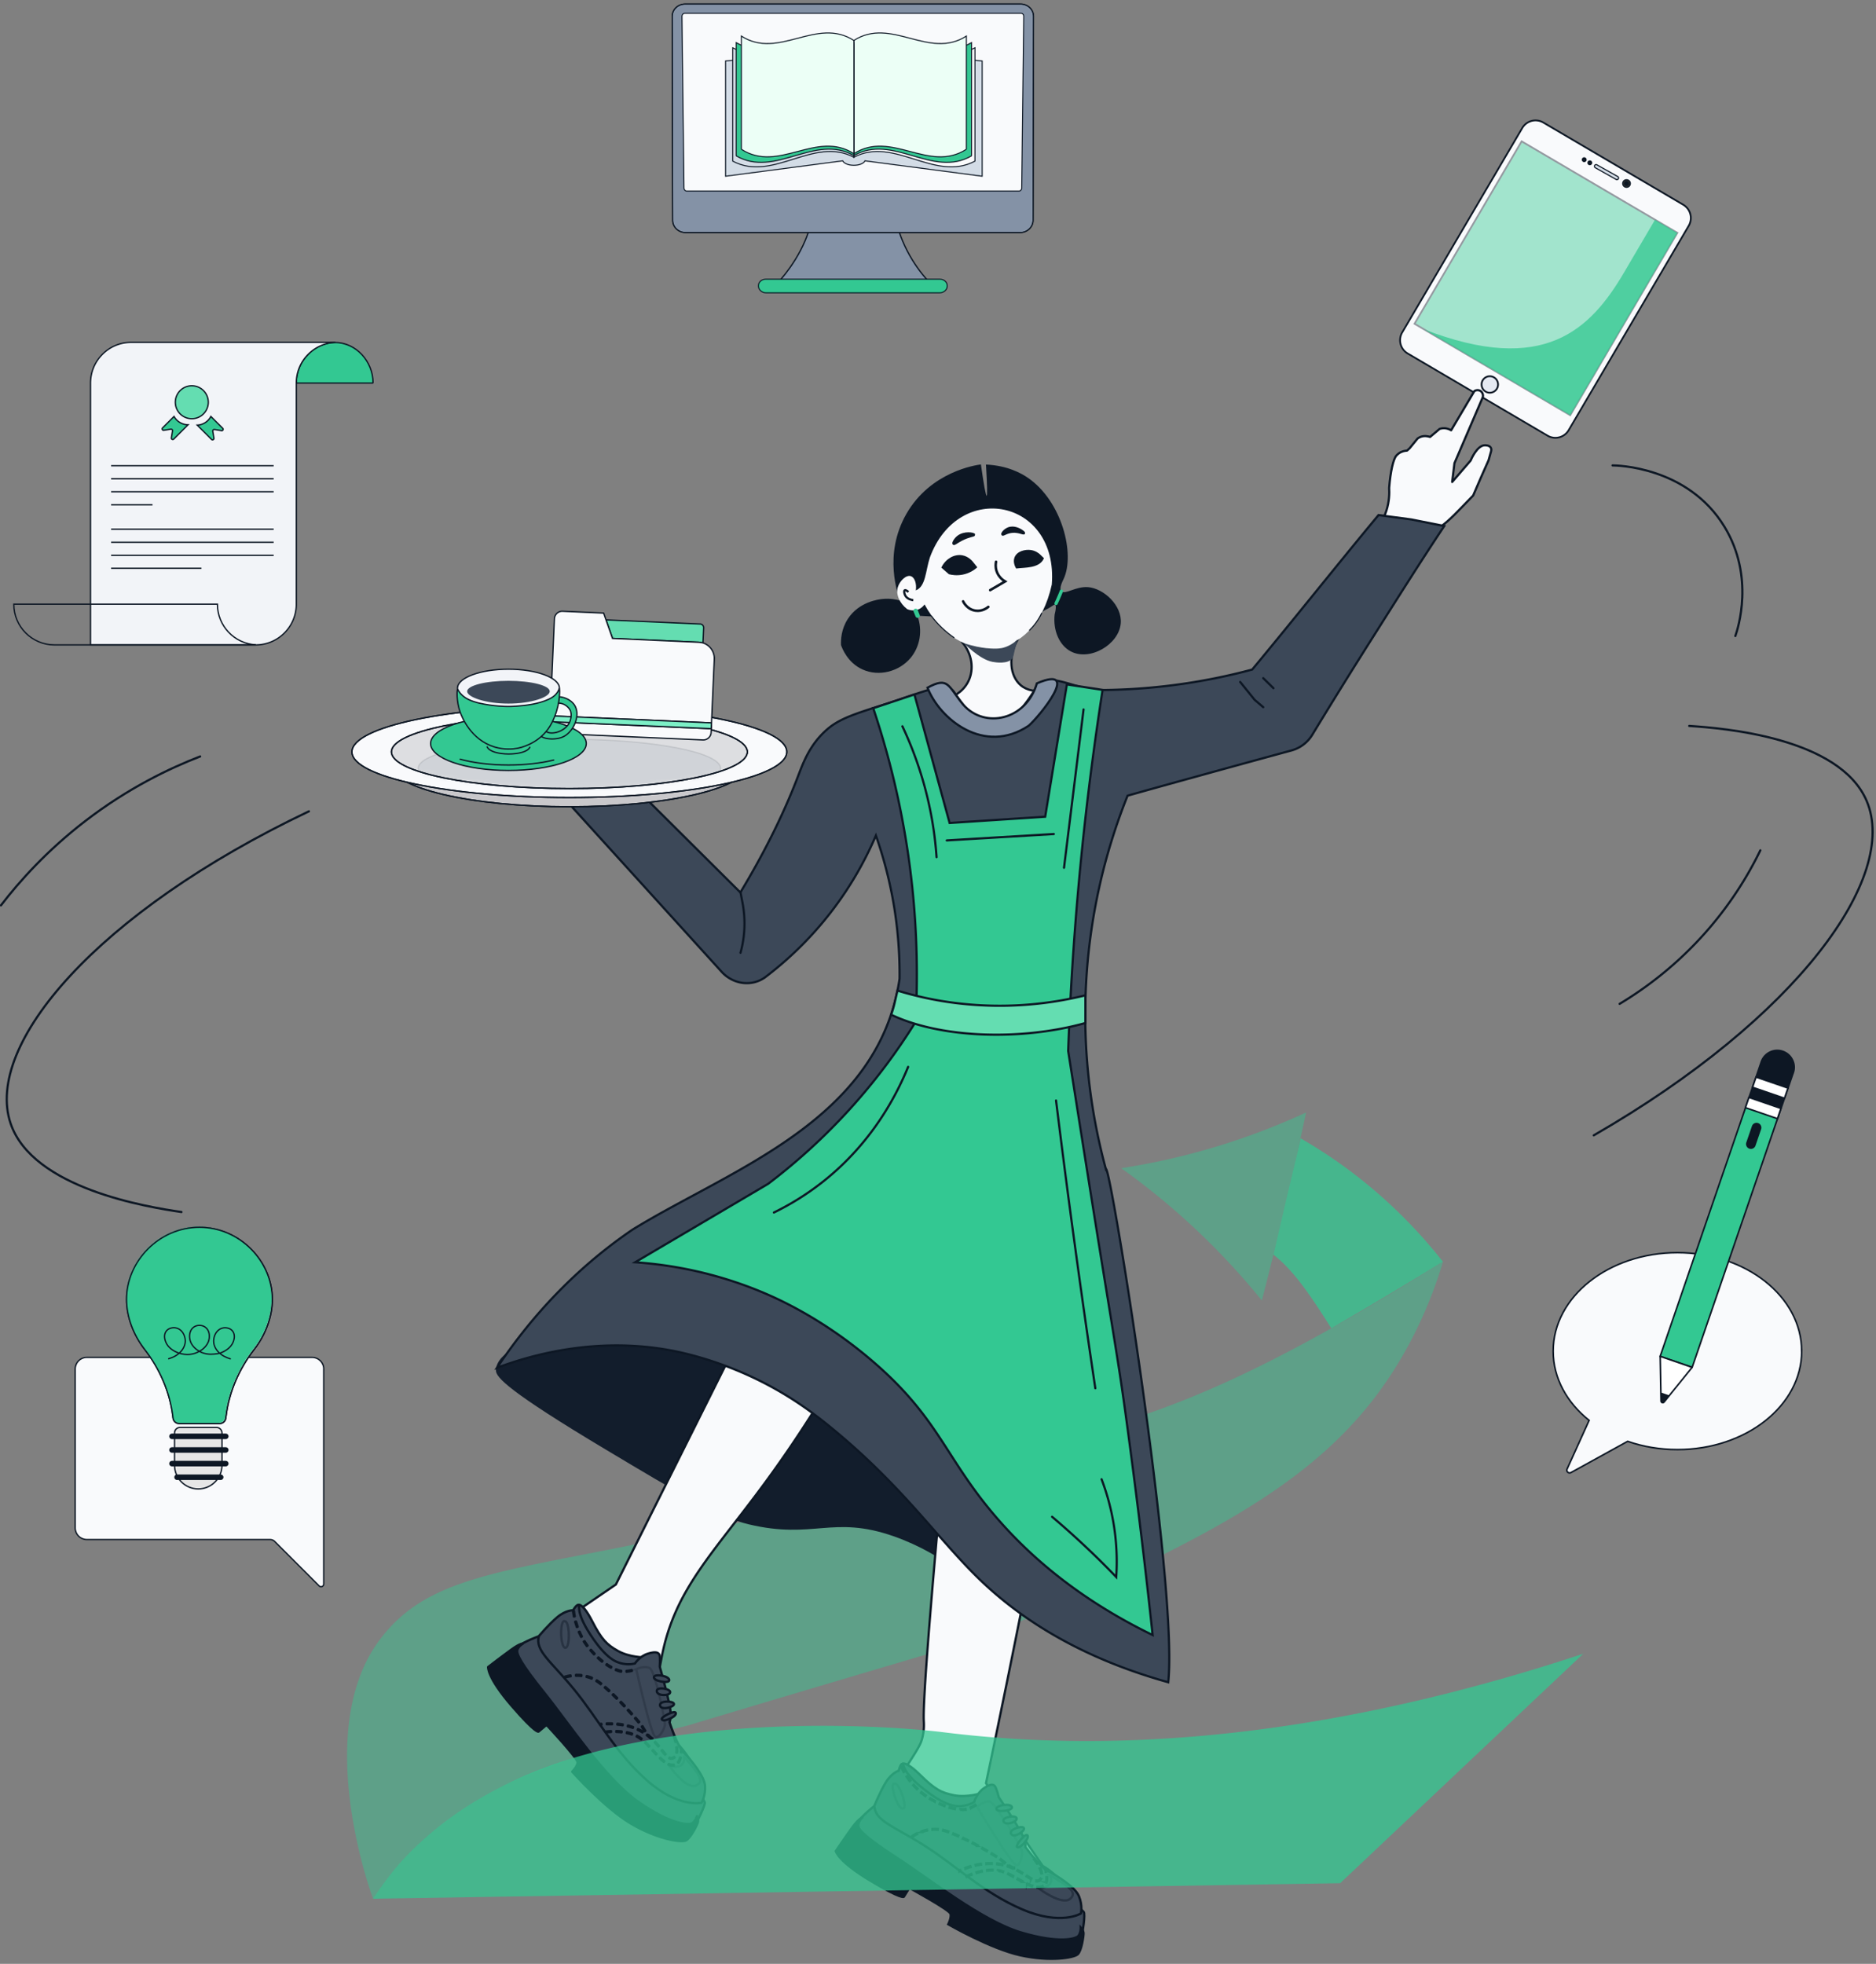 <?xml version="1.0" encoding="UTF-8"?> <svg xmlns="http://www.w3.org/2000/svg" width="428" height="448" fill="none"><rect width="100%" height="100%" fill="#808080" stroke="none"/><path fill="#33C892" d="M85.112 433.14s-14.24-37.83 1.42-58.94c9.45-12.75 23.41-15.03 50.17-20.27 25.24-4.95 86.08-17.38 127.01-32.11 17.54-6.31 36.54-15.9 65.5-34-1.34 4.52-3.72 11.36-7.86 19.03-16.64 30.81-44.75 43.4-96.75 66.68 0 0-28.92 8.46-66.45 19.72-4 1.33-13.4 2.63-27.66 7.89-9.35 3.45-14.02 5.17-19.75 8.46a90 90 0 0 0-13.54 9.52c-2.86 2.5-5.96 5.64-8.93 9.54a64 64 0 0 0-3.14 4.49z" opacity=".44"></path><path fill="#121D2C" d="M113.162 312.31s-.04.19-.01.43c.15 1.51 2.73 4.59 24.92 17.86 17.29 10.34 26.06 15.54 32.69 17.12 14.84 3.55 19.15-2.14 33.08 2.72 12.33 4.31 18.63 11.87 19.75 10.69.82-.86-2.36-5.13-21.16-27.52-12.82-15.27-15.1-17.62-19.38-20.53-2.12-1.44-11.63-7.7-25.98-9.96-19.38-3.05-43.19 1.89-43.91 9.18z"></path><path fill="#F9FAFC" stroke="#0D1724" stroke-miterlimit="10" stroke-width=".4" d="m347.297 29.203-27.39 46.63a3.51 3.51 0 0 0 1.248 4.804l31.921 18.75a3.51 3.51 0 0 0 4.804-1.249l27.391-46.63a3.51 3.51 0 0 0-1.249-4.804l-31.92-18.75a3.51 3.51 0 0 0-4.805 1.249Z"></path><g opacity=".44"><path fill="#33C892" d="m347.158 32.245-24.443 41.612 35.524 20.867 24.443-41.612z"></path><path stroke="#121D2C" stroke-miterlimit="10" stroke-width=".4" d="m347.158 32.245-24.443 41.612 35.524 20.867 24.443-41.612z"></path></g><path fill="#33C892" d="m382.701 53.14-5.12-3.01-7.07 12.04c-7.63 12.98-18.25 23.61-45.71 12.93l33.45 19.65z" opacity=".75"></path><path fill="#E5E9F2" stroke="#0D1724" stroke-miterlimit="10" stroke-width=".4" d="M339.892 89.59a1.88 1.88 0 1 0 0-3.76 1.88 1.88 0 0 0 0 3.76Z"></path><path fill="#F9FAFC" stroke="#0D1724" stroke-linejoin="round" stroke-miterlimit="10" stroke-width=".5" d="M302.88 136.43c-.95-1.82 1.69-5.12 4.71-8.88 4.2-5.22 7.25-6.56 8.7-11.03.68-2.1.71-3.98.64-5.24.29-3.76.95-6.54 1.62-7.32.29-.33.62-.56.62-.56.69-.48 1.42-.58 1.84-.6l.6-.55 1.8-2.21c.17-.13.38-.25.64-.36.95-.38 1.86-.13 2.21 0 .73-.61 1.46-1.23 2.19-1.84.24-.08.59-.16 1-.15.77 0 1.34.3 1.62.47 1.77-2.99 3.54-5.97 5.31-8.96.4-.25.89-.28 1.29-.07.5.26.77.86.63 1.46-2.16 5.02-4.31 10.05-6.47 15.07l-.52 4.29 4.22-4.9c.09-.23 1.46-3.48 3.25-3.47.16 0 1.02 0 1.33.54.12.21.18.44.06.87l-.56 2.01c-.57 1.26-1.14 2.54-1.7 3.83-.62 1.42-1.23 2.82-1.82 4.21l-2.66 2.743c-2.053 2.116-4.241 4.401-6.907 5.661-3.04 1.43-2.053 2.256-2.853 3.646-3.11 5.38-4.66 8.07-5.75 9.14-4.72 4.64-13.74 4.71-15.05 2.21z"></path><path fill="#0D1724" d="M225.101 113.1c-.19.02-.63-2.36-1.31-7.15-1.14.14-11.48 1.62-17.02 11.3-5.33 9.32-1.86 18.58-1.4 19.75-.9-.25-2.31-.53-4.02-.36-.94.09-5.39.64-7.92 4.54-1.56 2.4-1.61 4.87-1.56 5.97.24.69 1.47 4.03 4.93 5.58 3.71 1.67 8.27.5 10.9-2.59 2.23-2.63 2.82-6.34 1.6-9.68 21.42 1.17 27.92.89 28.08.12.01-.05.06-.43.33-.82.33-.48.71-.55 1.59-1.05 1-.57 1.19-.87 1.39-.76.12.06.4.34-.08 2.22-.41 3.66 1.08 7.04 3.66 8.42 4.36 2.32 10.99-1.55 11.42-6.36.37-4.12-3.91-8-7.44-8.29-2.84-.23-5.27 1.81-6.11.93-.58-.61.27-2.28.5-2.76 2.7-5.69-.37-17.77-8.1-23.09-1.52-1.05-4.64-2.81-9.6-3.05.29 4.75.34 7.13.15 7.15z"></path><path fill="#33C892" d="M329.201 287.82c-5.04-6.39-11.94-13.77-21.15-20.68-3.89-2.92-7.7-5.38-11.3-7.46 0 0-2.43 10.38-6.22 26.53.45.36.98.8 1.56 1.32 2.21 1.99 4.47 4.92 4.47 4.92 3.21 4.15 6.85 10.07 7.16 10.56 5.65-3.27 11.34-6.62 17.07-10.08 2.83-1.7 5.63-3.41 8.41-5.12z" opacity=".75"></path><path fill="#F9FAFC" stroke="#0D1724" stroke-miterlimit="10" stroke-width=".5" d="M219.51 146.49c2.24 2.6 2.79 6.13 1.42 8.92-1.36 2.77-4.06 3.72-4.66 3.92 2.01 4.25 6.47 6.82 11.15 6.42 4.63-.4 8.57-3.63 9.87-8.11-.99.04-2.91-.05-4.42-1.33-2.45-2.07-2.95-6.5-.64-10.55l-12.71.72z"></path><path fill="#F9FAFC" stroke="#0D1724" stroke-miterlimit="10" stroke-width=".51" d="M192.069 311.25c-6.82 11.9-13.16 21.06-17.71 27.24-11.8 16.04-20.41 24.15-23.35 39.31-1.38 7.1-1.71 10.22-.97 12.65 2.08 6.84 7.84 8.32 8.76 15.28.35 2.64.14 7.14-2.34 8.85-3.68 2.54-11.97-1.35-20.43-9.92-6.16-6.23-12.32-12.45-18.49-18.68 2.34-4.54 4.67-9.08 7.01-13.62 5.32-3.63 10.64-7.26 15.96-10.9 10.26-20.51 20.52-41.03 30.78-61.54 6.93 3.78 13.86 7.56 20.78 11.34zM214.452 342.57c-2.96 32.86-3.869 46.63-3.699 50.01.03.53.15 2.12-.39 4.09-.26.96-.65 1.91-3.5 6.23-1.97 2.98-2.58 3.72-3.31 5.45-.57 1.35-.891 2.52-1.071 3.31-.97 2.82-1.949 5.64-2.92 8.46a137.6 137.6 0 0 0 18.291 12.84c9.21 5.4 17.86 9.03 25.12 11.51.62-1 2.599-4.45 1.929-8.98-.94-6.39-6.349-9.47-7.009-9.83-4.31-6.29-8.631-12.58-12.941-18.88l.78-3.7c2.72-12.97 5.351-25.9 7.901-38.79-6.39-7.24-12.791-14.48-19.181-21.73z"></path><path fill="#3C4858" stroke="#0D1724" stroke-miterlimit="10" stroke-width=".5" d="M217.701 157.92c-1.82-2.75-7.33.1-15.73 2.73-6.93 2.17-10.45 3.31-13.22 5.7-4.06 3.51-5.52 7.7-6.75 10.9-2.45 6.39-6.4 15.25-13.09 26.34-10.86-10.8-21.72-21.59-32.57-32.39-2.96 3.18-5.92 6.35-8.88 9.53 12.39 13.656 24.788 27.312 37.18 40.961 2.617 2.883 6.957 3.497 10.057 1.141a80 80 0 0 0 14.713-14.542c5.03-6.46 8.3-12.72 10.42-17.69 1.54 4.37 3.05 9.69 4.09 15.84a96 96 0 0 1 1.31 16.85c-4.83 32.46-38.54 43.43-60.92 57.21-15.43 10.51-25.19 22.93-30.92 31.52 7.79-2.91 22.63-7.17 39.75-3.95 2.28.43 9.96 2 19.07 6.36 7.94 3.8 13.43 8.03 16.74 10.7 16.88 13.67 24.85 25.79 34.44 35.07 8.05 7.79 21.25 17.45 43.14 23.56 2.31-21.81-13.22-118.38-14.23-117.08-2.67-9.81-5.5-24.61-4.5-42.62a134.4 134.4 0 0 1 9.45-42.55c4.88-1.37 9.77-2.73 14.68-4.08a5416 5416 0 0 1 22.707-6.229 8.03 8.03 0 0 0 4.753-3.583 1389 1389 0 0 1 13.99-22.528c5.65-8.92 10.489-16.62 16.119-25.09l-7.5-1.5-7.5-1c-9.53 11.47-19.289 23.77-28.819 35.24-5.26 1.41-11.35 2.71-18.18 3.58-6.68.85-12.79 1.13-18.14 1.09-5.54-1.09-9.51-3.54-12.41-1.45-6.23 10.35-11.35 13.94-19.25 1.97z"></path><path fill="#F9FAFC" d="M208.94 134.69c.23-1.61-.29-2.96-1.11-3.25-1.08-.39-2.56 1.09-2.98 2.46-.52 1.65.33 3.66 2.11 5.05.21.1 1.33.57 2.56.07.79-.32 1.23-.88 1.41-1.14 7.77 14.31 25.01 13.84 29.03-4.52 1.55-19.5-21.27-23.98-27.82-6.17-1 3.1-.91 6.57-3.19 7.49z"></path><path fill="#0D1724" stroke="#0D1724" stroke-miterlimit="10" stroke-width=".58" d="M233.573 121.61c.05-.12-.39-.44-.68-.61s-1.57-.93-2.85-.42c-.86.35-1.44 1.15-1.32 1.32.12.18.93-.55 2.3-.64 1.4-.1 2.47.53 2.55.35Z"></path><path stroke="#0D1724" stroke-linecap="round" stroke-miterlimit="10" stroke-width=".58" d="M227.242 128.15c-.08.41-.17 1.18.1 2.06.46 1.5 1.64 2.24 1.96 2.43-1.13.66-2.26 1.32-3.4 1.98M219.73 137.18c.06.14.89 1.83 2.79 2.12 1.62.25 2.78-.71 2.96-.86"></path><path fill="#0D1724" stroke="#0D1724" stroke-miterlimit="10" stroke-width=".58" d="M222.18 122c-.03-.25-2.17-.65-3.59.46-.71.56-1.16 1.43-1.01 1.57.13.13.67-.37 1.75-.93 1.76-.91 2.88-.92 2.85-1.1Z"></path><path fill="#0D1724" stroke="#0D1724" stroke-miterlimit="10" stroke-width=".39" d="M237.171 126.63c-.31-.28-1.02-.84-2.05-.97-1.2-.16-2.99.24-3.49 1.59-.36.98.14 1.95.3 2.23 1.91-.23 5.06-.03 6.01-2.1l-.77-.74z"></path><path fill="#0D1724" stroke="#0D1724" stroke-miterlimit="10" stroke-width=".43" d="M221.95 128.48c-.24-.32-1.08-1.36-2.48-1.6-1.69-.28-3.51.73-4.45 2.55l1.57 1.37c.6.15 1.67.33 2.98.08 1.56-.3 2.62-1.08 3.1-1.49z"></path><path fill="#F2F3F6" stroke="#0D1724" stroke-miterlimit="10" stroke-width=".3" d="M170.501 174.52c0-5.26-18.18-9.52-40.6-9.52s-40.6 4.26-40.6 9.52 18.18 9.52 40.6 9.52 40.6-4.26 40.6-9.52Z"></path><path fill="#231F20" stroke="#0D1724" stroke-miterlimit="10" stroke-width=".3" d="M170.501 174.52c0-5.26-18.18-9.52-40.6-9.52s-40.6 4.26-40.6 9.52 18.18 9.52 40.6 9.52 40.6-4.26 40.6-9.52Z" opacity=".2"></path><path stroke="#0D1724" stroke-miterlimit="10" stroke-width=".3" d="M170.501 174.52c0-5.26-18.18-9.52-40.6-9.52s-40.6 4.26-40.6 9.52 18.18 9.52 40.6 9.52 40.6-4.26 40.6-9.52Z"></path><path fill="#F9FAFC" stroke="#0D1724" stroke-miterlimit="10" stroke-width=".3" d="M179.509 171.52c0-5.75-22.21-10.41-49.61-10.41s-49.61 4.66-49.61 10.41 22.21 10.41 49.61 10.41 49.61-4.66 49.61-10.41Z"></path><path stroke="#0D1724" stroke-miterlimit="10" stroke-width=".3" d="M129.899 181.93c27.399 0 49.61-4.661 49.61-10.41s-22.211-10.41-49.61-10.41-49.61 4.661-49.61 10.41 22.211 10.41 49.61 10.41Z"></path><path fill="#F2F3F6" stroke="#0D1724" stroke-miterlimit="10" stroke-width=".3" d="M170.501 171.52c0-4.62-18.18-8.37-40.6-8.37s-40.6 3.75-40.6 8.37 18.18 8.37 40.6 8.37 40.6-3.75 40.6-8.37Z"></path><path fill="#231F20" stroke="#0D1724" stroke-miterlimit="10" stroke-width=".3" d="M170.501 171.52c0-4.62-18.18-8.37-40.6-8.37s-40.6 3.75-40.6 8.37 18.18 8.37 40.6 8.37 40.6-3.75 40.6-8.37Z" opacity=".1"></path><mask id="a" width="82" height="17" x="89" y="163" maskUnits="userSpaceOnUse" style="mask-type:luminance"><path fill="#fff" d="M170.501 171.52c0-4.62-18.18-8.37-40.6-8.37s-40.6 3.75-40.6 8.37 18.18 8.37 40.6 8.37 40.6-3.75 40.6-8.37"></path></mask><g mask="url(#a)"><path fill="#5B6E82" stroke="#0D1724" stroke-miterlimit="10" stroke-width=".3" d="M164.402 175.28c0-3.67-15.45-6.65-34.5-6.65s-34.5 2.98-34.5 6.65 15.45 6.65 34.5 6.65 34.5-2.98 34.5-6.65Z" opacity=".1"></path></g><path stroke="#0D1724" stroke-miterlimit="10" stroke-width=".3" d="M170.501 171.52c0-4.62-18.18-8.37-40.6-8.37s-40.6 3.75-40.6 8.37 18.18 8.37 40.6 8.37 40.6-3.75 40.6-8.37Z"></path><path stroke="#0D1724" stroke-linecap="round" stroke-miterlimit="10" stroke-width=".5" d="M363.602 259c46.51-26.8 69.66-58.93 62.27-76.28-6.19-14.54-32.9-16.62-40.48-17.12M70.481 185.08c-48.48 23.05-74.08 53.26-68.08 71.15 5.02 14.98 31.49 19.15 39 20.26M395.911 145.09c.57-1.65 4.46-13.48-2.46-24.89-8.38-13.82-24.71-14.03-25.56-14.03M45.67 172.56c-7.01 2.71-16.43 7.21-26.2 14.72-8.71 6.7-14.98 13.69-19.26 19.26"></path><path stroke="#33C892" stroke-linecap="round" stroke-miterlimit="10" d="M209.352 140.45c-.15-.37-.3-.73-.45-1.1"></path><path fill="#33C892" stroke="#0D1724" stroke-miterlimit="10" stroke-width=".5" d="M216.652 187.74c-2.68-9.77-5.35-19.55-8.03-29.32-3.13 1.05-6.27 2.09-9.4 3.14a190.7 190.7 0 0 1 8.73 39.21c1.39 12.17 1.44 23.11.92 32.37a136.95 136.95 0 0 1-33.61 36.91c-10.12 5.97-20.24 11.94-30.36 17.9 7.13.49 17.6 2.03 29.26 6.94 3.63 1.53 13.78 6.08 24.9 15.62 15.51 13.31 16.54 22.29 28.74 36.21 6.81 7.77 17.7 17.78 35.17 26.27-2.21-20.56-4.47-38.09-6.36-51.76-1.72-12.45-3.14-19.85-8.56-53.97-1.86-11.69-3.37-21.27-4.35-27.5.23-6.37.54-12.85.96-19.43 1.41-22.17 3.81-43.18 6.89-62.95-2.72-.42-5.43-.83-8.15-1.25l-4.95 30.18c-7.26.48-14.53.95-21.79 1.43z"></path><path fill="#64DDB1" stroke="#0D1724" stroke-miterlimit="10" stroke-width=".5" d="M204.752 225.978a78.6 78.6 0 0 0 14.818 3.012c11.53 1.22 21.243-.26 28.053-1.93.009 2.149 0 4.199 0 6.312-14.31 4-32.711 3.61-44.314-1.895.715-2.05.754-2.613 1.443-5.499Z"></path><path fill="#3C4858" d="M225.099 147.87c-1.3-.14-3.11-.45-5.24-1.18 3.18 3.09 5.24 4.04 6.56 4.29.03 0 .05 0 .06.01.53.1 3.52.59 4.49-.82.34-.49.23-.92.96-3.48.1-.34.18-.62.24-.82-.59.56-1.68 1.45-3.27 1.89-.3.08-1.37.36-3.79.1z"></path><path stroke="#0D1724" stroke-linecap="round" stroke-miterlimit="10" stroke-width=".25" d="M212.512 140.56c.61.81 1.39 1.71 2.35 2.63.98.94 1.93 1.68 2.78 2.27M237.641 139.9c-.3.64-.72 1.4-1.31 2.2-.49.67-.99 1.22-1.44 1.66"></path><path stroke="#33C892" stroke-linecap="round" stroke-miterlimit="10" stroke-width=".75" d="M242.15 134.85a44 44 0 0 1-1.22 2.81"></path><path stroke="#0D1724" stroke-miterlimit="10" stroke-width=".5" d="M207.252 135.04c-.08-.07-.6-.53-.84-.39-.23.14-.11.81.13 1.23.47.83 1.53 1 1.82 1.04"></path><path fill="#8492A6" stroke="#0D1724" stroke-miterlimit="10" stroke-width=".5" d="M211.602 156.88c2.8 7.18 12.91 15.45 23.08 8.68 2.44-2.09 12.19-14.06 1.88-9.67-2.45 8.38-11.91 10.48-16.85 4.81-3.45-4.2-3.29-6.44-8.11-3.82Z"></path><path fill="#64DDB1" stroke="#0D1724" stroke-miterlimit="10" stroke-width=".3" d="m159.724 142.347-21.47-.94.06.17 1.43 4.06 19.58.87s.71.07 1.1.18l-.04-.02.15-3.45a.846.846 0 0 0-.8-.88z"></path><path fill="#F9FAFC" stroke="#0D1724" stroke-miterlimit="10" stroke-width=".3" d="m159.323 146.507-19.58-.87-1.43-4.06-.6-1.72-9.37-.41c-.98-.04-1.81.72-1.86 1.7l-1.06 24.34c-.04.98.72 1.81 1.7 1.86l33.25 1.45c.98.04 1.82-.72 1.86-1.7l.73-16.75a3.714 3.714 0 0 0-2.54-3.67c-.39-.11-1.1-.18-1.1-.18zm2.61 18.38-.06 1.33-36.02-1.57.06-1.33z"></path><path fill="#7CEFC6" stroke="#0D1724" stroke-miterlimit="10" stroke-width=".3" d="m125.523 163.295-.058 1.329 36.802 1.606.058-1.328z"></path><path fill="#33C892" stroke="#0D1724" stroke-miterlimit="10" stroke-width=".3" d="M116.002 175.76c9.809 0 17.76-2.749 17.76-6.14s-7.951-6.14-17.76-6.14c-9.808 0-17.76 2.749-17.76 6.14s7.952 6.14 17.76 6.14Z"></path><path fill="#33C892" d="M104.98 173.19c3.03.83 6.86 1.33 11.03 1.33 3.84 0 7.4-.42 10.31-1.14"></path><path stroke="#0D1724" stroke-linecap="round" stroke-miterlimit="10" stroke-width=".3" d="M104.98 173.19c3.03.83 6.86 1.33 11.03 1.33 3.84 0 7.4-.42 10.31-1.14"></path><path fill="#F2F4F8" stroke="#0D1724" stroke-miterlimit="10" stroke-width=".3" d="M116.001 161.32c6.4 0 11.63-1.95 11.63-4.33s-5.22-4.33-11.63-4.33-11.63 1.95-11.63 4.33 5.22 4.33 11.63 4.33Z"></path><path fill="#33C892" stroke="#0D1724" stroke-miterlimit="10" stroke-width=".3" d="M126.772 159.224c.64-.66 3.23 0 4.29 1.61 1.33 2.03.14 5.42-1.99 6.91-1.86 1.3-5.273.9-5.803 0-.23-.39.453-.69.743-.82.21-.09.513-.11.683 0 1.14.74 4.027.07 5.207-2.02.17-.31.739-1.903.139-2.963-.41-.72-1.34-1.544-2.656-1.544-.37-.01-.383.347-.603.117-.3-.3-.29-.99 0-1.28z"></path><path fill="#33C892" stroke="#0D1724" stroke-miterlimit="10" stroke-width=".3" d="M104.402 157.26c-.166.024-.31 2.71.57 5.17.4 1.12 2.44 6.32 7.84 7.97 2.28.69 4.24.48 5.22.3.55-.1 4.4-.86 6.96-4.33.78-1.06 1.16-1.98 1.53-2.87 1.36-3.32 1.156-6.479 1.12-6.51-.04 0-.08.28-.35.75 0 0-.26.45-.69.86-1.53 1.48-5.36 2.09-5.36 2.09-2.66.45-4.71.47-5.24.47-.56 0-3.27 0-6.63-.75 0 0-2.35-.47-3.66-1.58-.49-.41-.8-.81-.8-.81-.37-.48-.44-.77-.51-.76Z"></path><path stroke="#0D1724" stroke-linecap="round" stroke-miterlimit="10" stroke-width=".3" d="M111.141 170.38c.95 2.18 8.85 2.14 9.73.09"></path><path fill="#3C4858" d="M116.002 160.504c5.203 0 9.42-1.467 9.42-2.793s-4.217-2.401-9.42-2.401c-5.202 0-9.42 1.075-9.42 2.401s4.218 2.793 9.42 2.793"></path><path stroke="#0D1724" stroke-linecap="round" stroke-miterlimit="10" stroke-width=".5" d="m242.75 197.95 4.46-36.11M205.883 165.69a84.2 84.2 0 0 1 6.75 21.28c.53 3.01.85 5.88 1.04 8.56M216 191.72c8.14-.49 16.28-.97 24.42-1.46M240.93 251.05a2592 2592 0 0 0 8.96 65.64M251.321 337.45c1.03 2.72 2.07 6.13 2.74 10.13.79 4.75.82 8.92.6 12.18-1.8-1.88-3.7-3.79-5.71-5.71-3.03-2.9-6.01-5.58-8.92-8.04M207.182 243.38c-2.69 6.57-8.269 17.37-19.459 26.21a61.3 61.3 0 0 1-11.161 7.01M282.941 155.57l3.31 4.09 1.95 1.66M288.199 154.7l2.33 2.29M168.941 203.545l.463 2.422a25.1 25.1 0 0 1-.463 11.388v0"></path><path fill="#33C892" d="M255.781 266.49c6.11-.94 13-2.36 20.42-4.54 8.34-2.45 15.63-5.33 21.78-8.17a1076 1076 0 0 1-10.09 42.9c-3.65-4.51-7.95-9.33-12.98-14.23a162.6 162.6 0 0 0-19.12-15.96z" opacity=".44"></path><path fill="#3C4858" stroke="#0D1724" stroke-miterlimit="10" stroke-width=".53" d="M199.458 412.01s-2.63 2-4.1 4.01c0 0-1.53 3.25 9.8 9.69s12.32 11.08 25.54 15.6c13.23 4.53 16.23-.27 16.23-.27s.76-4.44.3-4.9l-.46-.46-47.32-23.66z"></path><path fill="#0D1724" stroke="#0D1724" stroke-miterlimit="10" stroke-width=".53" d="M196.55 414.79s-.55-.05-2.08 2.05-3.79 5.43-3.79 5.43.45 2.3 7.85 6.74c7.4 4.45 7.68 3.67 7.68 3.67l1.25-2.01s9.19 5.01 9.41 5.92c.22.92-.52 2.38-.52 2.38s9.6 5.56 16.42 7.07 12.24.58 13.12-.24 1.35-4.26 1.31-4.85c-.04-.6-.63-1.24-.63-1.24s.04 1.05-.47 1.83-4.41 1.9-13.2-.72-20.84-12.18-28.1-16.9-8.99-6.52-8.99-7.44.74-1.69.74-1.69Z"></path><path fill="#3C4858" stroke="#0D1724" stroke-miterlimit="10" stroke-width=".53" d="M205.839 402.37s.74-.78 4.11 2.55c3.37 3.32 4.84 4.06 7.77 4.63s6.24-.51 6.24-.51l-1.72 4.53-8.39-.46-8.31-6.51.3-4.22z"></path><path fill="#3C4858" stroke="#0D1724" stroke-miterlimit="10" stroke-width=".53" d="M199.461 412.01s1.3-3.25 2.65-5.44c1.34-2.19 2.95-2.64 2.95-2.64s.28-1.47.79-1.55c.5-.09-.42 1.51 4.74 5.62s7.54 4.17 9.15 3.95 2.53-.9 2.53-.9.52-1.92 2.13-3.06 2.21-.95 2.57-.54.9 2.53.9 2.53 4.86 7.18 5.54 9.02.54 2.34.54 2.34 3.32 4.56 5.15 5.49 6.21 3.61 7.07 5.77.44 3.9.44 3.9-4.56 2.86-13.43-.95-15.07-9.95-22.2-14.48c-7.13-4.54-11.29-5.61-11.5-9.05z"></path><path fill="#3C4858" stroke="#0D1724" stroke-miterlimit="10" stroke-width=".53" d="M213.212 411.02c-.36-.19-.72-.39-1.08-.61l.11-.18c.35.21.71.41 1.07.6l-.1.18zm1.11.54.08-.19c.38.17.76.33 1.13.47l-.07.19c-.38-.14-.76-.3-1.14-.47Zm-3.23-1.82c-.33-.24-.66-.49-.98-.75l.13-.16c.31.26.64.51.97.74zm5.54 2.68.06-.2c.4.12.8.21 1.19.29l-.04.2c-.39-.08-.8-.17-1.2-.29zm-7.45-4.26c-.29-.28-.58-.58-.86-.89l.15-.14c.27.31.56.6.85.88zm9.88 4.72.02-.2c.65.05 1.02 0 1.12 0 .03 0 .05 0 .08-.01l.03.2s-.06 0-.09.01c-.1.01-.5.06-1.17 0zm-11.53-6.57c-.25-.33-.5-.66-.72-1.01l.17-.11c.23.34.47.67.71.99zm13.98 6.16-.08-.19c.44-.19.83-.42 1.08-.57l.11.17c-.25.16-.65.39-1.1.58zm-15.35-8.22c-.38-.67-.56-1.09-.56-1.11l.19-.08s.18.43.55 1.09z"></path><path fill="#3C4858" stroke="#0D1724" stroke-miterlimit="10" stroke-width=".53" d="M222.93 412.19s7.76 13.02 8.91 13.26c1.14.24 1.48-2.7 1.26-3.39-.23-.69-5.94-10.95-7.36-11.09-1.42-.15-2.8 1.22-2.8 1.22z" opacity=".24"></path><path fill="#3C4858" stroke="#0D1724" stroke-miterlimit="10" stroke-width=".53" d="m218.909 426.89-.1-.18s.09-.05.25-.12l.09.19c-.16.07-.24.12-.24.12zm1.37-.59-.07-.19c.38-.14.78-.28 1.17-.39l.06.2c-.39.12-.78.25-1.16.39zm2.34-.7-.05-.2c.41-.09.81-.17 1.22-.23l.03.2c-.4.06-.8.14-1.2.23Zm2.42-.36v-.2c.4-.03.82-.04 1.22-.04v.21c-.4 0-.81 0-1.22.04zm2.44.04.02-.2c.29.03.59.07.87.13.12.02.24.04.35.07l-.04.2c-.11-.02-.23-.05-.34-.07-.28-.05-.57-.09-.86-.12zm7.76 3.42c-.31-.18-.65-.39-1.05-.65l.11-.17c.4.26.73.47 1.04.65l-.1.18zm1.17.47.03-.2c.31.04.56-.03.77-.24.07-.06.12-.14.17-.21l.17.11c-.06.09-.12.17-.2.25-.26.25-.56.35-.94.3zm-6.55-3.38.06-.19c.38.13.77.28 1.16.45l-.08.19c-.38-.17-.76-.31-1.14-.44zm3.29 1.59c-.38-.23-.73-.43-1.06-.61l.1-.18c.34.18.69.38 1.07.62zm4.39 0a4.4 4.4 0 0 0-.36-1.14l.19-.08c.2.44.32.84.38 1.2l-.2.03zm-.94-2.21c-.36-.58-.7-1-.7-1l.16-.13s.34.43.72 1.02l-.17.11zM220.551 428.18l-.09-.18s.44-.23 1.14-.5l.07.19c-.69.27-1.12.49-1.12.49Zm2.28-.89-.06-.2c.4-.12.81-.23 1.2-.31l.04.2c-.39.08-.79.19-1.18.31Zm2.39-.51-.02-.2c.42-.05.84-.07 1.24-.07v.2c-.39 0-.8.02-1.22.07Zm2.43.02.03-.2c.18.03.35.06.52.1.22.05.45.12.69.2l-.07.19c-.23-.08-.46-.15-.67-.2-.16-.04-.33-.07-.5-.1zm6.65 3.07.09-.19c.42.2.79.35 1.13.46l-.07.19c-.35-.12-.72-.27-1.15-.47zm-1.1-.56c-.36-.19-.72-.4-1.07-.59l.09-.18c.35.2.72.4 1.07.59l-.1.18zm-2.15-1.19c-.23-.12-.44-.23-.64-.34-.15-.08-.3-.15-.45-.22l.09-.19c.16.07.31.15.47.23.2.1.4.21.63.33l-.1.18zm5.63 2.49v-.2c.45.03.83-.03 1.16-.19l.09.18c-.36.17-.78.25-1.25.21Zm1.92-1.22c.11-.31.16-.71.13-1.18h.2c.02.49-.02.91-.15 1.25l-.19-.07zm-.04-2.38a6 6 0 0 0-.2-.71v-.08l.1.05.1-.03c.02.05.11.34.2.74l-.2.05z"></path><path fill="#3C4858" stroke="#0D1724" stroke-miterlimit="10" stroke-width=".53" d="m208.19 419.02-.12-.16s.4-.3 1.07-.64l.09.18c-.65.33-1.04.62-1.04.62Zm2.16-1.1-.07-.19c.39-.14.8-.25 1.2-.34l.04.2c-.39.08-.78.2-1.17.33Zm2.37-.5v-.2c.4-.03.82-.03 1.23 0l-.02.2c-.4-.03-.81-.03-1.21 0Zm17.83 8.54c-.11-.06-.23-.13-.36-.2l.11-.18c.46.28.84.43 1.08.43v.21c-.22 0-.49-.09-.83-.26Zm-1.38-.91c-.29-.22-.59-.47-.83-.69-.03-.03-.07-.06-.12-.1l.13-.16c.05.04.09.08.13.11.24.22.53.46.82.68zm-14.03-7.44.05-.2c.28.06.55.15.82.24.12.04.24.08.36.13l-.07.19c-.12-.04-.24-.09-.36-.13-.26-.09-.53-.17-.8-.23Zm12.08 5.97c-.31-.2-.66-.41-1.05-.64l.11-.18c.39.23.74.45 1.05.65zm-2.11-1.27c-.34-.2-.7-.4-1.07-.61l.1-.18c.37.2.73.41 1.07.61zm-7.67-3.89.08-.19c.36.15.74.32 1.13.49l-.08.19c-.39-.18-.77-.34-1.12-.49zm5.52 2.69c-.36-.2-.73-.39-1.09-.58l.09-.18c.36.19.72.38 1.09.58l-.1.18zm-3.28-1.68.09-.18c.36.17.73.36 1.11.54l-.09.18c-.37-.19-.74-.37-1.1-.54z"></path><path fill="#3C4858" stroke="#0D1724" stroke-miterlimit="10" stroke-width=".53" d="M239.531 427.74s.64 1.02.03 1.97c-.56.87-2.44 1.18-2.44 1.18s5.13 3.82 7 2.29c1.57-1.27-.08-2.57-1.63-3.59-1.5-.98-2.97-1.85-2.97-1.85zM203.889 406.9c-.92.45 1.06 6.06 2.17 5.7s-.97-6.01-1.94-5.7z" opacity=".42"></path><path fill="#3C4858" stroke="#0D1724" stroke-miterlimit="10" stroke-width=".53" d="M227.329 412.58c-.07 1.02 3.89.48 3.53-.39s-3.48-.39-3.53.39ZM228.918 415.35c.2 1.29 3.16.34 3.03-.53s-3.16-.34-3.03.53ZM230.648 418.29c.5 1.24 3.31-.62 2.94-1.27s-3.35.26-2.94 1.27ZM231.999 421.28c.39.79 2.85-1.77 2.45-2.55-.41-.78-2.67 2.09-2.45 2.55Z"></path><path fill="#3C4858" stroke="#0D1724" stroke-linejoin="round" stroke-miterlimit="10" stroke-width=".53" d="M122.909 373.27s-3.12 1.08-5.15 2.53c0 0-2.47 2.61 6.29 12.26 8.76 9.66 8.24 14.37 19.39 22.8s15.51 4.81 15.51 4.81 2.11-3.98 1.82-4.56l-.29-.58-37.56-37.26z"></path><path fill="#0D1724" stroke="#0D1724" stroke-linejoin="round" stroke-miterlimit="10" stroke-width=".53" d="M119.26 374.98s-.49-.2-2.59 1.32-5.3 3.98-5.3 3.98-.29 2.32 5.35 8.85 6.15 5.88 6.15 5.88l1.82-1.52s7.16 7.63 7.09 8.57-1.24 2.1-1.24 2.1 7.38 8.28 13.39 11.84 11.45 4.37 12.54 3.86 2.62-3.62 2.76-4.2c.15-.58-.22-1.38-.22-1.38s-.29 1.01-1.02 1.59-4.79.43-12.32-4.81c-7.53-5.23-15.99-18.08-21.42-24.83s-6.51-9-6.22-9.87 1.23-1.38 1.23-1.38Z"></path><path fill="#3C4858" stroke="#0D1724" stroke-miterlimit="10" stroke-width=".53" d="M131.979 366.11s.94-.51 3.11 3.7 3.33 5.37 5.93 6.83c2.61 1.45 6.09 1.46 6.09 1.46l-3.05 3.76-7.82-3.06-5.86-8.78z"></path><path fill="#3C4858" stroke="#0D1724" stroke-miterlimit="10" stroke-width=".53" d="M122.908 373.27s2.25-2.68 4.21-4.34 3.63-1.59 3.63-1.59.73-1.3 1.23-1.23c.51.07-.87 1.3 2.74 6.82 3.62 5.52 5.86 6.32 7.46 6.61 1.59.29 2.68-.07 2.68-.07s1.09-1.67 2.98-2.24c1.89-.58 2.39-.21 2.61.29s.07 2.68.07 2.68 2.38 8.34 2.45 10.3-.22 2.39-.22 2.39 1.73 5.37 3.18 6.82 4.78 5.37 4.92 7.69-.8 3.84-.8 3.84-5.22 1.3-12.46-5.1c-7.24-6.39-11.21-14.16-16.57-20.69-5.35-6.53-8.97-8.86-8.1-12.19z"></path><path fill="#3C4858" stroke="#0D1724" stroke-linejoin="round" stroke-miterlimit="10" stroke-width=".53" d="M135.512 377.391c-.28-.29-.56-.6-.83-.91l.15-.13c.27.31.55.62.83.9zm.88.86.14-.15c.31.28.62.55.93.8l-.13.16c-.31-.25-.63-.52-.94-.81Zm-2.5-2.74c-.24-.33-.48-.67-.7-1.02l.17-.11c.22.35.45.69.69 1.01zm4.43 4.28.12-.17c.35.24.69.45 1.04.64l-.1.18c-.35-.19-.7-.41-1.05-.65zm-5.74-6.38c-.19-.36-.37-.74-.54-1.12l.19-.08c.16.37.34.75.53 1.1zm7.91 7.58.08-.19c.6.25.97.33 1.07.34.03 0 .05 0 .08.01l-.03.2s-.06 0-.09-.01c-.1-.02-.49-.1-1.11-.36zm-8.9-9.84c-.14-.39-.26-.79-.37-1.18l.2-.05c.11.39.23.78.37 1.17l-.19.07zm11.35 10.22-.02-.2c.48-.05.92-.14 1.2-.21l.05.2c-.29.07-.74.16-1.23.21Zm-12.01-12.61c-.15-.75-.19-1.21-.19-1.23l.2-.02s.02.24.08.64c.03.16.06.35.1.57l-.2.04z"></path><path fill="#3C4858" stroke="#0D1724" stroke-miterlimit="10" stroke-width=".53" d="M145.151 380.78s3.31 14.8 4.32 15.38 2.25-2.1 2.25-2.82-2.23-12.26-3.53-12.84-3.05.28-3.05.28z" opacity=".24"></path><path fill="#3C4858" stroke="#0D1724" stroke-linejoin="round" stroke-miterlimit="10" stroke-width=".53" d="m136.951 393.48-.029-.2s.099-.02.276-.04l.03.2c-.168.02-.267.04-.267.04zm1.472-.13v-.2c.395-.02.81-.02 1.215 0v.2c-.405-.01-.82 0-1.215 0Zm2.419.07.02-.2c.405.04.82.09 1.215.16l-.03.2c-.395-.07-.79-.12-1.195-.16zm2.38.41.05-.2c.404.1.799.22 1.175.35l-.069.19c-.376-.13-.761-.25-1.156-.35zm2.271.8.079-.19a9.5 9.5 0 0 1 1.087.57l-.099.18a3 3 0 0 0-.306-.17 9 9 0 0 0-.77-.39zm6.222 5.67c-.237-.27-.484-.58-.78-.95l.158-.13c.296.37.543.67.78.94l-.148.14zm.958.81.089-.18c.276.14.533.14.799 0 .079-.04.158-.09.228-.15l.128.16a1 1 0 0 1-.267.17q-.474.24-.977 0Zm-5.106-5.25.119-.17c.316.24.642.5.948.78l-.139.15c-.306-.28-.622-.54-.928-.77zm2.597 2.54a21 21 0 0 0-.799-.91l.148-.14c.256.28.523.58.809.92zm4.118 1.38c.06-.34.06-.74.01-1.2l.198-.02c.049.48.049.9-.01 1.26l-.198-.03zm-.207-2.4c-.158-.67-.346-1.16-.346-1.17l.188-.07s.188.51.355 1.19zM138.217 395.22l-.029-.2s.48-.08 1.217-.12v.2c-.717.04-1.178.12-1.188.12Zm2.395-.13v-.2c.422 0 .824.04 1.217.08l-.02.2c-.383-.04-.785-.07-1.197-.08Zm2.385.27.039-.2c.412.09.805.19 1.178.32l-.069.19a10 10 0 0 0-1.158-.31zm2.257.78.089-.18a6.6 6.6 0 0 1 1.03.67l-.118.16a6 6 0 0 0-.569-.39 5 5 0 0 0-.442-.25zm5.261 4.99.137-.15c.334.32.628.58.913.79l-.118.16a10 10 0 0 1-.922-.81zm-.854-.88c-.275-.29-.55-.6-.815-.9l.148-.14c.265.3.549.61.814.9zm-1.649-1.8c-.177-.19-.334-.36-.491-.52-.117-.12-.235-.24-.353-.35l.137-.15c.118.12.246.24.364.37.157.16.314.32.49.51zm4.486 4.12.078-.19c.402.17.766.22 1.129.17l.029.2c-.392.05-.805-.01-1.227-.19zm2.159-.56c.196-.26.363-.62.481-1.08l.196.05c-.128.48-.304.86-.52 1.15l-.157-.13zm.687-2.27c.039-.4.039-.69.039-.74l.03-.07.068.07h.098c0 .06 0 .36-.039.76z"></path><path fill="#3C4858" stroke="#0D1724" stroke-linejoin="round" stroke-miterlimit="10" stroke-width=".53" d="m129.011 382.66-.07-.19s.48-.16 1.22-.27l.03.2c-.73.11-1.18.26-1.19.26zm2.4-.37v-.21c.41 0 .83 0 1.24.05l-.02.2c-.4-.04-.81-.06-1.22-.05zm2.41.26.05-.2c.4.1.8.23 1.18.39l-.08.19c-.37-.15-.76-.28-1.15-.38Zm14.27 13.68c-.09-.09-.18-.19-.28-.3l.16-.13c.35.41.66.67.89.75l-.07.19c-.2-.07-.44-.24-.7-.51Zm-1.03-1.29c-.21-.3-.41-.63-.57-.92-.02-.04-.05-.08-.08-.13l.17-.11c.04.05.07.1.09.14.16.28.36.6.56.9zm-11.01-11.45.11-.17c.24.15.48.31.71.48.1.08.2.15.3.24l-.13.16c-.1-.08-.2-.16-.3-.23a6.5 6.5 0 0 0-.69-.47zm9.61 9.44c-.23-.28-.5-.6-.79-.94l.16-.13c.29.34.56.66.8.94l-.16.13zm-1.61-1.86c-.27-.3-.54-.6-.83-.91l.15-.14c.28.31.56.62.83.91zm-6.07-6.09.13-.15c.29.25.6.53.92.82l-.14.15c-.32-.29-.62-.57-.92-.82zm4.4 4.28c-.28-.3-.57-.6-.85-.89l.15-.14c.28.29.57.59.85.89zm-2.59-2.62.14-.15c.29.28.58.57.88.86l-.14.15c-.3-.3-.59-.58-.88-.86Z"></path><path fill="#3C4858" stroke="#0D1724" stroke-miterlimit="10" stroke-width=".53" d="M156.061 400.73s.29 1.17-.58 1.88c-.8.65-2.68.36-2.68.36s3.68 5.23 5.94 4.36c1.89-.72.73-2.46-.43-3.92-1.12-1.4-2.24-2.69-2.24-2.69zM128.709 369.8c-1.02.14-.88 6.09.28 6.09s.949-6.02-.061-6.02z" opacity=".42"></path><path fill="#3C4858" stroke="#0D1724" stroke-miterlimit="10" stroke-width=".53" d="M149.209 382.52c-.38.95 3.55 1.67 3.48.73s-3.19-1.46-3.48-.73ZM149.851 385.64c-.22 1.29 2.9 1.31 3.04.44.15-.87-2.9-1.31-3.04-.44ZM150.571 388.98c.09 1.33 3.33.44 3.19-.28s-3.26-.8-3.19.28ZM150.983 392.106c-.043.929 3.184-.306 3.209-1.237s-3.183.693-3.209 1.237Z"></path><path fill="#33C892" d="M361.229 377.25c-65.27 21.57-113.51 22.02-146.44 17.86 0 0-45.67-5.77-84.25 6.01-25.53 7.79-37.69 21.85-40.76 25.6a72 72 0 0 0-4.67 6.42l220.64-3.54 55.48-52.36z" opacity=".75"></path><path fill="#8492A6" stroke="#0D1724" stroke-miterlimit="10" stroke-width=".3" d="M212.921 65.31h-36.23s4.37-4.21 6.99-10.4c.5-1.18.94-2.44 1.27-3.76.86-3.42 18.84-3.42 19.7 0 .33 1.33.76 2.59 1.25 3.76 2.66 6.45 7.02 10.4 7.02 10.4Z"></path><path fill="#8492A6" stroke="#0D1724" stroke-miterlimit="10" stroke-width=".25" d="M232.732 53.06h-76.32c-1.63 0-2.95-1.25-2.95-2.8l-.11-46.53c0-1.55 1.32-2.81 2.95-2.81h76.55c1.63 0 2.95 1.26 2.95 2.81l-.11 46.53c0 1.54-1.33 2.8-2.95 2.8z"></path><path fill="#33C892" d="M214.387 66.88h-39.552c-.931 0-1.713-.7-1.733-1.57s.713-1.57 1.654-1.57h39.71c.941 0 1.684.71 1.654 1.57-.02.87-.802 1.57-1.733 1.57"></path><path fill="#33C892" stroke="#0D1724" stroke-miterlimit="10" stroke-width=".23" d="M214.38 66.8h-39.62c-.94 0-1.71-.7-1.74-1.55-.02-.86.72-1.56 1.66-1.56h39.78c.94 0 1.68.7 1.66 1.56s-.8 1.55-1.74 1.55Z"></path><path stroke="#0D1724" stroke-miterlimit="10" stroke-width=".23" d="M232.732 53.06h-76.32c-1.63 0-2.95-1.25-2.95-2.8l-.11-46.53c0-1.55 1.32-2.81 2.95-2.81h76.55c1.63 0 2.95 1.26 2.95 2.81l-.11 46.53c0 1.54-1.33 2.8-2.95 2.8z"></path><path fill="#F9FAFC" stroke="#0D1724" stroke-miterlimit="10" stroke-width=".23" d="M233.1 42.93c0 .36-.29.65-.63.65h-75.79c-.35 0-.63-.29-.63-.65l-.46-39.22c0-.37.28-.67.63-.67h76.8c.31.04.55.32.54.66v.19l-.08 6.54-.12 10.13-.26 22.36z"></path><path fill="#D3DCE6" stroke="#0D1724" stroke-miterlimit="10" stroke-width=".23" d="M224.081 13.91V40.2l-26.74-3.51c-.26.59-1.3 1.02-2.54 1.02s-2.28-.44-2.54-1.02l-26.73 3.51V13.91l29.28-2.75z"></path><path fill="#F9FAFC" stroke="#0D1724" stroke-miterlimit="10" stroke-width=".23" d="M222.431 36.76c-9.21 4.87-18.42-5.76-27.63-.89V10.02c9.21-4.87 18.42 5.76 27.63.89v25.85Z"></path><path fill="#33C892" stroke="#0D1724" stroke-miterlimit="10" stroke-width=".23" d="M221.651 35.56c-8.95 5.15-17.9-5.21-26.85-.06V9.67c8.95-5.15 17.9 5.21 26.85.06v25.84z"></path><path fill="#ECFFF6" stroke="#0D1724" stroke-miterlimit="10" stroke-width=".23" d="M220.471 34.06c-8.56 5.5-17.11-4.5-25.67 1V9.23c8.56-5.5 17.11 4.5 25.67-1v25.84z"></path><path fill="#D3DCE6" stroke="#0D1724" stroke-miterlimit="10" stroke-width=".23" d="M167.172 36.76c9.21 4.87 18.42-5.76 27.63-.89V10.02c-9.21-4.87-18.42 5.76-27.63.89v25.85Z"></path><path fill="#33C892" stroke="#0D1724" stroke-miterlimit="10" stroke-width=".23" d="M167.961 35.56c8.95 5.15 17.9-5.21 26.85-.06V9.67c-8.95-5.15-17.9 5.21-26.85.06v25.84z"></path><path fill="#ECFFF6" stroke="#0D1724" stroke-miterlimit="10" stroke-width=".23" d="M169.141 34.06c8.56 5.5 17.11-4.5 25.67 1V9.23c-8.56-5.5-17.11 4.5-25.67-1v25.84z"></path><path fill="#33C892" d="M85.124 87.39h-17.53c0-2.57 1.04-4.89 2.72-6.57.1-.1.2-.2.3-.29 1.53-1.42 3.52-2.41 5.74-2.41 4.89 0 8.76 4.31 8.76 9.27z"></path><path stroke="#0D1724" stroke-miterlimit="10" stroke-width=".3" d="M85.124 87.39h-17.53c0-2.57 1.04-4.89 2.72-6.57.1-.1.2-.2.3-.29 1.53-1.42 3.52-2.41 5.74-2.41 4.89 0 8.76 4.31 8.76 9.27z"></path><path fill="#F2F4F8" stroke="#0D1724" stroke-miterlimit="10" stroke-width=".3" d="M76.362 78.12a9.2 9.2 0 0 0-6.04 2.7c-1.69 1.68-2.72 4-2.72 6.57v50.44c0 2.57-1.04 4.89-2.72 6.57-1.68 1.69-4 2.72-6.57 2.72h-37.66V87.39c0-2.57 1.04-4.89 2.72-6.57 1.68-1.69 4-2.72 6.57-2.72h45.9c.18 0 .35 0 .52.02Z"></path><path stroke="#0D1724" stroke-miterlimit="10" stroke-width=".3" d="M58.372 147.1c-.17.01-.35.02-.52.02h-45.41c-5.13 0-9.29-4.15-9.29-9.29h46.45c0 4.96 3.88 9 8.77 9.27Z"></path><path fill="#64DDB1" stroke="#0D1724" stroke-miterlimit="10" stroke-width=".3" d="M43.76 95.52a3.76 3.76 0 1 0 0-7.52 3.76 3.76 0 0 0 0 7.52Z"></path><path fill="#33C892" stroke="#0D1724" stroke-miterlimit="10" stroke-width=".3" d="m50.52 98.24-1.59-.26a.335.335 0 0 0-.38.38l.26 1.59c.06.31-.33.51-.55.29L45 96.98c1.35-.06 2.52-.85 3.11-1.98l2.7 2.7c.22.22.03.61-.29.55zM42.903 96.9l-3.26 3.26c-.22.22-.6.03-.55-.29l.26-1.59a.335.335 0 0 0-.38-.38l-1.59.26c-.31.06-.51-.33-.29-.55l2.61-2.61a3.73 3.73 0 0 0 3.19 1.9z"></path><path stroke="#0D1724" stroke-miterlimit="10" stroke-width=".3" d="M25.352 106.24h37.08M25.352 109.21h37.08M25.352 112.18h37.08M25.352 115.15h9.44M25.352 120.73h37.08M25.352 123.7h37.08M25.352 126.67h37.08M25.352 129.64h20.6"></path><path fill="#F9FAFC" stroke="#0D1724" stroke-miterlimit="10" stroke-width=".36" d="M411.052 308.21c0 12.41-12.69 22.47-28.34 22.47-4.04 0-7.89-.67-11.37-1.88l-12.94 7.13c-.53.29-1.13-.26-.88-.81l5.03-11.1c-5.07-4.06-8.2-9.64-8.2-15.8 0-12.41 12.69-22.46 28.35-22.46s28.34 10.05 28.34 22.46z"></path><path fill="#33C892" d="m408.033 247.97-.8 2.35-.81 2.36-.81 2.35-19.62 57.14-7.36-2.52 19.63-57.15.8-2.35.82-2.35.8-2.35z"></path><path fill="#0D1724" stroke="#0D1724" stroke-miterlimit="10" stroke-width=".36" d="m409.113 244.74-1.19 3.48-7.29-2.51 1.19-3.48c.7-2.02 2.89-3.1 4.91-2.4 1.01.35 1.78 1.07 2.21 1.96.44.89.53 1.94.18 2.95z"></path><path stroke="#0D1724" stroke-linejoin="round" stroke-miterlimit="10" stroke-width=".36" d="m407.924 248.21-.8 2.33-.8 2.34-.8 2.33-19.47 56.71-7.3-2.51 19.47-56.71.8-2.33.81-2.34.8-2.32z"></path><path fill="#fff" stroke="#0D1724" stroke-linejoin="round" stroke-miterlimit="10" stroke-width=".36" d="m386.052 311.92-5.18 6.41-1.22 1.51c-.23.28-.7.12-.7-.24l-.04-1.95-.15-8.24z"></path><path fill="#0D1724" d="m380.862 318.33-1.22 1.51c-.23.28-.7.12-.7-.24l-.04-1.95 1.96.67z"></path><path fill="#fff" stroke="#0D1724" stroke-miterlimit="10" stroke-width=".36" d="m407.922 248.21-.8 2.33-7.29-2.51.8-2.32z"></path><path fill="#0D1724" d="m399.814 248.014-.802 2.336 7.301 2.507.802-2.336z"></path><path fill="#fff" stroke="#0D1724" stroke-miterlimit="10" stroke-width=".36" d="m399.009 250.347-.802 2.337 7.302 2.507.802-2.337z"></path><path fill="#0D1724" d="M399.102 262.03c-.58-.2-.89-.83-.69-1.41l1.28-3.73a1.11 1.11 0 1 1 2.1.72l-1.28 3.73c-.2.58-.83.89-1.41.69"></path><path fill="#F9FAFC" stroke="#0D1724" stroke-miterlimit="10" stroke-width=".3" d="M73.85 312.29v49.07c0 .54-.65.81-1.03.43l-10.18-10.18c-.26-.26-.61-.41-.98-.41H19.8c-1.46 0-2.64-1.18-2.64-2.64v-36.27c0-1.46 1.18-2.64 2.64-2.64h51.41c1.46 0 2.65 1.18 2.65 2.65z"></path><path fill="#fff" stroke="#0D1724" stroke-miterlimit="10" stroke-width=".3" d="M62.131 296.41c0 3.96-1.55 8.08-4.11 11.38-3.43 4.43-5.74 9.64-6.44 15.2l-.07.52c-.09.7-.68 1.23-1.39 1.23h-9.25c-.71 0-1.3-.53-1.39-1.23l-.07-.53c-.7-5.56-3-10.76-6.43-15.19-2.56-3.3-4.11-7.42-4.11-11.39 0-8.69 7.44-16.43 16.63-16.43s16.63 7.74 16.63 16.43z"></path><path fill="#33C892" d="M61.99 296.26c0 3.96-1.55 8.08-4.11 11.38-3.43 4.43-5.74 9.64-6.44 15.2l-.07.52c-.09.7-.68 1.23-1.39 1.23h-9.25c-.71 0-1.3-.53-1.39-1.23l-.07-.53c-.7-5.56-3-10.76-6.43-15.19-2.56-3.3-4.11-7.42-4.11-11.39 0-8.69 7.44-16.43 16.63-16.43s16.63 7.74 16.63 16.43z"></path><path stroke="#0D1724" stroke-miterlimit="10" stroke-width=".3" d="M62.131 296.41c0 3.96-1.55 8.08-4.11 11.38-3.43 4.43-5.74 9.64-6.44 15.2l-.07.52c-.09.7-.68 1.23-1.39 1.23h-9.25c-.71 0-1.3-.53-1.39-1.23l-.07-.53c-.7-5.56-3-10.76-6.43-15.19-2.56-3.3-4.11-7.42-4.11-11.39 0-8.69 7.44-16.43 16.63-16.43s16.63 7.74 16.63 16.43z"></path><path stroke="#0D1724" stroke-linecap="round" stroke-miterlimit="10" stroke-width=".3" d="M52.542 309.98c-1.05-.32-1.83-.75-2.43-1.28m0 0c-1.02-.9-1.52-2.11-1.33-3.26.28-1.8 1.61-2.78 3.03-2.51 1.42.26 2.1 1.61 1.34 3.32-.47 1.09-1.63 2-3.04 2.45Zm0 0c-.3.09-.76.15-1.2.2-1.11.12-2.22-.02-3.17-.5-.08-.04-.16-.08-.24-.13 1.23-.69 2.08-1.78 2.22-2.93.24-1.81-.77-2.99-2.22-2.99-1.44 0-2.46 1.19-2.22 2.99.14 1.15.97 2.24 2.21 2.93-.32.18-.67.33-1.04.46-.76.25-1.59.33-2.41.22-.41-.05-.8-.14-1.16-.26-1.41-.45-2.56-1.36-3.02-2.45-.76-1.72-.08-3.06 1.34-3.32s2.75.71 3.03 2.51c.19 1.15-.33 2.36-1.34 3.26-.59.53-1.37.96-2.41 1.27"></path><path fill="#E6E6E6" stroke="#0D1724" stroke-miterlimit="10" stroke-width=".3" d="M41.08 325.63h8.31c.69 0 1.25.56 1.25 1.25v7.37c0 2.98-2.42 5.41-5.41 5.41-2.98 0-5.41-2.42-5.41-5.41v-7.37c0-.69.56-1.25 1.25-1.25z"></path><path fill="#0D1724" d="M51.512 328.29h-12.28c-.35 0-.63-.28-.63-.63s.28-.63.63-.63h12.28c.35 0 .63.28.63.63s-.28.63-.63.63M51.512 331.4h-12.28c-.35 0-.63-.28-.63-.63s.28-.63.63-.63h12.28c.35 0 .63.28.63.63s-.28.63-.63.63M51.512 334.51h-12.28c-.35 0-.63-.28-.63-.63s.28-.63.63-.63h12.28c.35 0 .63.28.63.63s-.28.63-.63.63M50.352 337.62h-9.96c-.35 0-.63-.28-.63-.63s.28-.63.63-.63h9.96c.35 0 .63.28.63.63s-.28.63-.63.63"></path><path fill="#0D1724" stroke="#0D1724" stroke-miterlimit="10" stroke-width=".25" d="M361.799 36.639c-.11.2-.37.28-.58.16a.417.417 0 0 1-.16-.58c.12-.21.37-.28.58-.16s.28.37.16.58ZM363.078 37.349c-.11.2-.37.28-.58.16a.423.423 0 0 1-.16-.58c.11-.2.37-.28.58-.16.2.11.28.37.16.58Z"></path><path fill="#D3DCE6" stroke="#0D1724" stroke-miterlimit="10" stroke-width=".25" d="m369.079 40.27-4.752-2.67a.38.38 0 1 0-.372.663l4.752 2.67a.38.38 0 0 0 .372-.664Z"></path><path fill="#2F302F" stroke="#0D1724" stroke-miterlimit="10" stroke-width=".25" d="M371.839 42.288c-.23.42-.76.57-1.18.33a.857.857 0 0 1-.33-1.18c.23-.42.76-.57 1.18-.33.42.23.57.76.33 1.18Z"></path><path fill="#0D1724" stroke="#0D1724" stroke-miterlimit="10" stroke-width=".25" d="M371.451 42.079c-.11.2-.37.28-.58.16a.417.417 0 0 1-.16-.58c.12-.21.37-.28.58-.16s.28.37.16.58Z"></path><path stroke="#0D1724" stroke-linecap="round" stroke-miterlimit="10" stroke-width=".5" d="M401.612 193.98a83.2 83.2 0 0 1-11.44 17.51 83.7 83.7 0 0 1-20.66 17.51"></path></svg> 